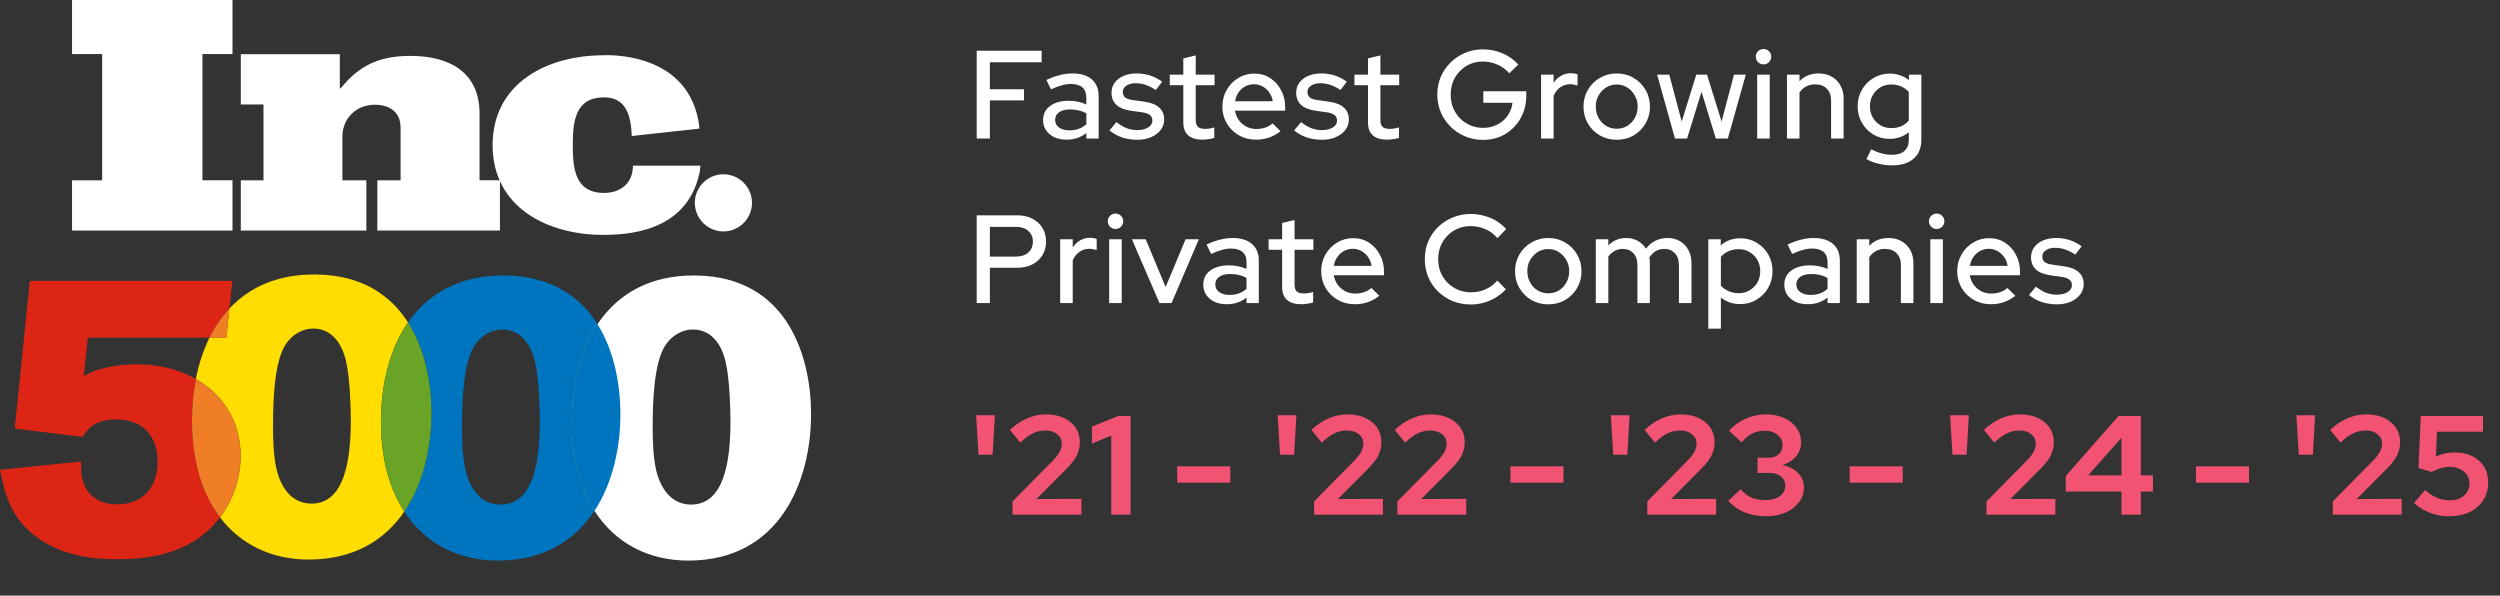 <svg width="319" height="76" viewBox="0 0 319 76" fill="none" xmlns="http://www.w3.org/2000/svg">
<rect x="0" y="0" width="319" height="76" fill="#333333" stroke="none"/>
<path d="M88.525 35.149C82.913 35.149 78.922 37.485 76.394 41.14C74.046 44.52 72.943 49.024 72.943 53.847C72.943 58.52 74.023 62.376 75.912 65.275C78.549 69.324 82.761 71.531 87.841 71.531C99.438 71.531 103.491 61.496 103.491 52.835C103.491 45.686 100.599 35.305 88.799 35.153C88.705 35.153 88.622 35.153 88.525 35.153M88.191 64.384C85.912 64.384 84.394 62.709 83.733 60.028C83.327 58.202 83.281 56.275 83.281 54.404C83.281 50.962 83.481 46.453 84.799 44.222C85.756 42.653 87.23 42.043 88.396 42.043C90.827 42.043 92.095 44.015 92.597 46.195C93.099 48.375 93.209 52.174 93.209 53.743C93.209 58.709 92.449 64.384 88.191 64.384Z" fill="white"/>
<path d="M52.062 41.142C49.856 37.686 46.201 35.1 40.356 35.024C35.498 34.956 31.842 36.623 29.27 39.372L28.879 43.082H26.731C25.919 44.757 25.335 46.532 24.994 48.361C28.487 50.365 30.704 53.838 30.704 58.174C30.691 61.002 29.77 63.75 28.077 66.015C30.727 69.512 34.696 71.398 39.394 71.398C45.208 71.398 49.123 68.881 51.584 65.282C49.69 62.376 48.611 58.526 48.611 53.845C48.611 49.02 49.719 44.52 52.058 41.144M39.749 64.262C37.469 64.262 35.948 62.586 35.291 59.904C34.885 58.08 34.839 56.158 34.839 54.282C34.839 50.837 35.037 46.331 36.353 44.1C37.318 42.527 38.786 41.921 39.952 41.921C42.383 41.921 43.648 43.897 44.153 46.075C44.659 48.254 44.763 52.052 44.763 53.621C44.763 58.591 44.007 64.262 39.749 64.262Z" fill="#FFDD00"/>
<path d="M64.067 42.046C62.901 42.046 61.436 42.656 60.471 44.225C59.152 46.453 58.952 50.96 58.952 54.408C58.952 56.283 59.005 58.205 59.408 60.03C60.067 62.718 61.586 64.387 63.869 64.387C68.122 64.387 68.883 58.716 68.883 53.746C68.883 52.177 68.779 48.378 68.274 46.2C67.768 44.021 66.507 42.046 64.067 42.046ZM63.51 71.531C58.436 71.531 54.222 69.331 51.59 65.283C54.039 61.697 55.047 57.032 55.047 52.711C55.047 49.101 54.316 44.67 52.063 41.145C54.6 37.491 58.585 35.152 64.2 35.152C64.29 35.152 64.376 35.152 64.473 35.152C70.373 35.226 74.044 37.859 76.242 41.364C74 44.721 72.943 49.127 72.943 53.841C72.943 58.468 74.003 62.29 75.855 65.179C73.401 68.905 69.443 71.531 63.51 71.531Z" fill="#0075BF"/>
<path d="M75.853 65.185C74 62.294 72.941 58.471 72.941 53.847C72.941 49.132 74.001 44.722 76.24 41.367C78.442 44.877 79.164 49.264 79.164 52.837C79.164 57.068 78.196 61.626 75.853 65.185Z" fill="#0075BF"/>
<path d="M52.063 41.142C49.722 44.52 48.619 49.02 48.619 53.847C48.619 58.524 49.697 62.375 51.587 65.28C54.04 61.693 55.048 57.029 55.048 52.706C55.048 49.099 54.312 44.667 52.063 41.142Z" fill="#6AA426"/>
<path d="M24.995 48.365C22.875 47.149 20.281 46.479 17.433 46.479C15.557 46.479 13.278 46.833 11.758 47.442C11.394 47.607 11.04 47.792 10.698 47.999L11.202 43.085H26.733C27.393 41.731 28.248 40.481 29.271 39.375L29.642 35.842H3.804L1.88 54.686L10.537 55.746C11.145 54.833 11.951 53.518 14.793 53.518C18.389 53.518 20.112 55.797 20.112 58.937C20.112 61.674 18.643 64.358 14.947 64.358C12.87 64.358 11.198 63.397 10.588 61.419C10.336 60.608 10.336 59.748 10.336 58.886L0 59.946C0.56 62.577 1.06 65.011 3.293 67.342C7.248 71.354 13.032 71.354 14.899 71.354C17.836 71.354 23.26 71.1 27.057 67.2C27.425 66.831 27.766 66.436 28.078 66.019C25.813 63.034 24.5 58.879 24.5 53.723C24.495 51.925 24.66 50.131 24.995 48.365Z" fill="#DD2515"/>
<path d="M28.883 43.085L29.271 39.375C28.248 40.48 27.393 41.73 26.734 43.085H28.883Z" fill="#F07E26"/>
<path d="M24.995 48.364C24.66 50.131 24.495 51.925 24.5 53.723C24.5 58.879 25.813 63.034 28.078 66.018C29.77 63.754 30.689 61.005 30.7 58.179C30.7 53.831 28.481 50.364 24.99 48.364" fill="#F07E26"/>
<path d="M9.193 29.419V23.009H13.034V6.899H9.193V0H29.667V6.899H25.828V23.004H29.667V29.419H9.193Z" fill="white"/>
<path d="M48.147 29.419V23.007H51.115V16.293C51.115 14.27 49.674 13.364 47.819 13.364C45.464 13.364 43.691 15.097 43.691 17.447V23.007H46.746V29.419H30.728V23.007H33.621V13.332H30.728V6.913H43.359V11.341C43.573 11.155 43.767 10.947 43.937 10.721C46.25 8.071 48.884 7.131 52.358 7.131C57.225 7.131 61.191 9.111 61.191 14.519V23H63.791V29.415L48.147 29.419Z" fill="white"/>
<path d="M89.257 16.407L80.616 17.357C80.508 14.958 80.017 12.423 77.091 12.423C73.38 12.423 73.089 15.518 73.089 18.491V18.552C73.089 21.523 73.377 24.619 77.091 24.619C79.043 24.619 80.762 23.502 80.762 21.136H81.045H89.37L89.299 21.878C87.877 28.877 81.563 29.972 77.01 29.972C69.872 29.983 62.856 26.477 62.856 18.509V18.527C62.856 10.562 69.875 7.053 77.013 7.053C77.013 7.053 88.207 6.327 89.26 16.403" fill="white"/>
<path d="M95.952 25.883C95.952 26.603 95.738 27.308 95.338 27.907C94.937 28.507 94.368 28.974 93.702 29.25C93.036 29.526 92.303 29.598 91.596 29.457C90.889 29.317 90.239 28.97 89.73 28.46C89.22 27.95 88.873 27.301 88.732 26.593C88.591 25.887 88.664 25.154 88.94 24.488C89.215 23.822 89.683 23.252 90.282 22.852C90.881 22.451 91.586 22.238 92.307 22.238C92.786 22.237 93.26 22.332 93.703 22.515C94.145 22.698 94.548 22.967 94.886 23.306C95.225 23.645 95.493 24.047 95.676 24.49C95.859 24.933 95.953 25.407 95.952 25.886" fill="white"/>
<path d="M124.628 17.675V6.475H132.916V7.947H126.308V11.387H130.66V12.811H126.308V17.675H124.628ZM136.09 17.819C135.504 17.819 134.986 17.718 134.538 17.515C134.09 17.302 133.738 17.008 133.482 16.635C133.226 16.262 133.098 15.829 133.098 15.339C133.098 14.571 133.392 13.968 133.978 13.531C134.565 13.083 135.37 12.859 136.394 12.859C137.194 12.859 137.936 13.014 138.618 13.323V12.459C138.618 11.872 138.448 11.435 138.106 11.147C137.776 10.859 137.285 10.715 136.634 10.715C136.261 10.715 135.872 10.774 135.466 10.891C135.061 10.998 134.608 11.168 134.106 11.403L133.514 10.203C134.133 9.915 134.709 9.707 135.242 9.579C135.776 9.44 136.314 9.371 136.858 9.371C137.914 9.371 138.73 9.621 139.306 10.123C139.893 10.624 140.186 11.339 140.186 12.267V17.675H138.618V16.971C138.256 17.259 137.866 17.472 137.45 17.611C137.034 17.75 136.581 17.819 136.09 17.819ZM134.634 15.307C134.634 15.701 134.8 16.021 135.13 16.267C135.472 16.512 135.914 16.635 136.458 16.635C136.885 16.635 137.274 16.571 137.626 16.443C137.989 16.315 138.32 16.117 138.618 15.851V14.475C138.309 14.293 137.984 14.165 137.642 14.091C137.312 14.005 136.938 13.963 136.522 13.963C135.936 13.963 135.472 14.085 135.13 14.331C134.8 14.566 134.634 14.891 134.634 15.307ZM145.142 17.835C144.438 17.835 143.777 17.733 143.158 17.531C142.55 17.317 142.022 17.019 141.574 16.635L142.454 15.579C142.87 15.909 143.297 16.166 143.734 16.347C144.182 16.517 144.636 16.603 145.094 16.603C145.67 16.603 146.14 16.491 146.502 16.267C146.865 16.043 147.046 15.749 147.046 15.387C147.046 15.088 146.94 14.854 146.726 14.683C146.513 14.512 146.182 14.395 145.734 14.331L144.262 14.123C143.452 14.005 142.844 13.755 142.438 13.371C142.033 12.987 141.83 12.475 141.83 11.835C141.83 11.344 141.964 10.918 142.23 10.555C142.497 10.181 142.87 9.893 143.35 9.691C143.83 9.477 144.39 9.371 145.03 9.371C145.617 9.371 146.182 9.456 146.726 9.627C147.27 9.797 147.793 10.064 148.294 10.427L147.478 11.483C147.03 11.184 146.593 10.966 146.166 10.827C145.75 10.688 145.329 10.619 144.902 10.619C144.412 10.619 144.017 10.726 143.718 10.939C143.42 11.142 143.27 11.408 143.27 11.739C143.27 12.037 143.372 12.272 143.574 12.443C143.788 12.603 144.134 12.715 144.614 12.779L146.086 12.987C146.897 13.104 147.51 13.355 147.926 13.739C148.342 14.112 148.55 14.619 148.55 15.259C148.55 15.749 148.401 16.192 148.102 16.587C147.804 16.971 147.398 17.275 146.886 17.499C146.374 17.723 145.793 17.835 145.142 17.835ZM153.424 17.819C152.635 17.819 152.032 17.637 151.616 17.275C151.2 16.901 150.992 16.363 150.992 15.659V10.875H149.264V9.531H150.992V7.451L152.576 7.067V9.531H154.976V10.875H152.576V15.291C152.576 15.707 152.667 16.006 152.848 16.187C153.04 16.358 153.35 16.443 153.776 16.443C154 16.443 154.198 16.427 154.368 16.395C154.55 16.363 154.742 16.315 154.944 16.251V17.595C154.731 17.669 154.48 17.723 154.192 17.755C153.915 17.797 153.659 17.819 153.424 17.819ZM160.246 17.819C159.446 17.819 158.721 17.632 158.07 17.259C157.43 16.886 156.918 16.379 156.534 15.739C156.161 15.099 155.974 14.384 155.974 13.595C155.974 12.816 156.156 12.112 156.518 11.483C156.881 10.843 157.372 10.336 157.99 9.963C158.609 9.579 159.297 9.387 160.054 9.387C160.812 9.387 161.484 9.579 162.07 9.963C162.657 10.336 163.121 10.848 163.462 11.499C163.814 12.139 163.99 12.864 163.99 13.675V14.123H157.574C157.66 14.571 157.825 14.971 158.07 15.323C158.326 15.675 158.646 15.952 159.03 16.155C159.425 16.358 159.852 16.459 160.31 16.459C160.705 16.459 161.084 16.4 161.446 16.283C161.82 16.155 162.129 15.973 162.374 15.739L163.398 16.747C162.918 17.11 162.422 17.381 161.91 17.563C161.409 17.733 160.854 17.819 160.246 17.819ZM157.59 12.923H162.406C162.342 12.496 162.193 12.123 161.958 11.803C161.734 11.472 161.452 11.216 161.11 11.035C160.78 10.843 160.417 10.747 160.022 10.747C159.617 10.747 159.244 10.838 158.902 11.019C158.561 11.2 158.273 11.456 158.038 11.787C157.814 12.107 157.665 12.486 157.59 12.923ZM168.705 17.835C168.001 17.835 167.34 17.733 166.721 17.531C166.113 17.317 165.585 17.019 165.137 16.635L166.017 15.579C166.433 15.909 166.86 16.166 167.297 16.347C167.745 16.517 168.198 16.603 168.657 16.603C169.233 16.603 169.702 16.491 170.065 16.267C170.428 16.043 170.609 15.749 170.609 15.387C170.609 15.088 170.502 14.854 170.289 14.683C170.076 14.512 169.745 14.395 169.297 14.331L167.825 14.123C167.014 14.005 166.406 13.755 166.001 13.371C165.596 12.987 165.393 12.475 165.393 11.835C165.393 11.344 165.526 10.918 165.793 10.555C166.06 10.181 166.433 9.893 166.913 9.691C167.393 9.477 167.953 9.371 168.593 9.371C169.18 9.371 169.745 9.456 170.289 9.627C170.833 9.797 171.356 10.064 171.857 10.427L171.041 11.483C170.593 11.184 170.156 10.966 169.729 10.827C169.313 10.688 168.892 10.619 168.465 10.619C167.974 10.619 167.58 10.726 167.281 10.939C166.982 11.142 166.833 11.408 166.833 11.739C166.833 12.037 166.934 12.272 167.137 12.443C167.35 12.603 167.697 12.715 168.177 12.779L169.649 12.987C170.46 13.104 171.073 13.355 171.489 13.739C171.905 14.112 172.113 14.619 172.113 15.259C172.113 15.749 171.964 16.192 171.665 16.587C171.366 16.971 170.961 17.275 170.449 17.499C169.937 17.723 169.356 17.835 168.705 17.835ZM176.987 17.819C176.197 17.819 175.595 17.637 175.179 17.275C174.763 16.901 174.555 16.363 174.555 15.659V10.875H172.827V9.531H174.555V7.451L176.139 7.067V9.531H178.539V10.875H176.139V15.291C176.139 15.707 176.229 16.006 176.411 16.187C176.603 16.358 176.912 16.443 177.339 16.443C177.563 16.443 177.76 16.427 177.931 16.395C178.112 16.363 178.304 16.315 178.507 16.251V17.595C178.293 17.669 178.043 17.723 177.755 17.755C177.477 17.797 177.221 17.819 176.987 17.819ZM189.254 17.851C188.433 17.851 187.665 17.701 186.95 17.403C186.246 17.104 185.628 16.694 185.094 16.171C184.561 15.637 184.145 15.024 183.846 14.331C183.548 13.627 183.398 12.875 183.398 12.075C183.398 11.275 183.542 10.528 183.83 9.835C184.129 9.131 184.545 8.517 185.078 7.995C185.612 7.461 186.23 7.045 186.934 6.747C187.638 6.448 188.401 6.299 189.222 6.299C190.108 6.299 190.945 6.469 191.734 6.811C192.524 7.152 193.19 7.627 193.734 8.235L192.582 9.355C192.177 8.875 191.676 8.507 191.078 8.251C190.492 7.984 189.873 7.851 189.222 7.851C188.636 7.851 188.092 7.957 187.59 8.171C187.1 8.384 186.668 8.683 186.294 9.067C185.921 9.44 185.628 9.883 185.414 10.395C185.212 10.907 185.11 11.467 185.11 12.075C185.11 12.672 185.212 13.232 185.414 13.755C185.628 14.267 185.921 14.715 186.294 15.099C186.678 15.483 187.121 15.781 187.622 15.995C188.124 16.208 188.668 16.315 189.254 16.315C189.916 16.315 190.513 16.176 191.046 15.899C191.59 15.621 192.033 15.243 192.374 14.763C192.716 14.272 192.924 13.723 192.998 13.115H189.27V11.643H194.758V12.219C194.758 13.019 194.62 13.76 194.342 14.443C194.065 15.126 193.676 15.723 193.174 16.235C192.684 16.747 192.102 17.147 191.43 17.435C190.758 17.712 190.033 17.851 189.254 17.851ZM196.639 17.675V9.531H198.239V10.571C198.495 10.187 198.81 9.888 199.183 9.675C199.567 9.451 199.999 9.339 200.479 9.339C200.81 9.349 201.082 9.397 201.295 9.483V10.923C201.146 10.859 200.991 10.816 200.831 10.795C200.671 10.763 200.511 10.747 200.351 10.747C199.882 10.747 199.466 10.875 199.103 11.131C198.741 11.376 198.453 11.739 198.239 12.219V17.675H196.639ZM206.293 17.835C205.503 17.835 204.783 17.648 204.133 17.275C203.493 16.901 202.986 16.395 202.613 15.755C202.239 15.115 202.053 14.4 202.053 13.611C202.053 12.822 202.239 12.107 202.613 11.467C202.986 10.827 203.493 10.32 204.133 9.947C204.783 9.563 205.503 9.371 206.293 9.371C207.093 9.371 207.813 9.563 208.453 9.947C209.093 10.32 209.599 10.827 209.973 11.467C210.346 12.107 210.533 12.822 210.533 13.611C210.533 14.4 210.346 15.115 209.973 15.755C209.599 16.395 209.093 16.901 208.453 17.275C207.813 17.648 207.093 17.835 206.293 17.835ZM206.293 16.427C206.794 16.427 207.247 16.304 207.653 16.059C208.058 15.803 208.378 15.461 208.613 15.035C208.847 14.608 208.965 14.128 208.965 13.595C208.965 13.072 208.842 12.603 208.597 12.187C208.362 11.76 208.042 11.419 207.637 11.163C207.242 10.907 206.794 10.779 206.293 10.779C205.791 10.779 205.338 10.907 204.933 11.163C204.538 11.419 204.218 11.76 203.973 12.187C203.738 12.603 203.621 13.072 203.621 13.595C203.621 14.128 203.738 14.608 203.973 15.035C204.207 15.461 204.527 15.803 204.933 16.059C205.338 16.304 205.791 16.427 206.293 16.427ZM213.722 17.675L211.45 9.531H213.002L214.586 15.515L216.442 9.531H217.818L219.674 15.515L221.258 9.531H222.762L220.474 17.675H218.938L217.114 11.707L215.274 17.675H213.722ZM224.217 17.675V9.531H225.817V17.675H224.217ZM225.017 8.219C224.751 8.219 224.521 8.123 224.329 7.931C224.137 7.728 224.041 7.493 224.041 7.227C224.041 6.949 224.137 6.72 224.329 6.539C224.521 6.347 224.751 6.251 225.017 6.251C225.295 6.251 225.529 6.347 225.721 6.539C225.913 6.72 226.009 6.949 226.009 7.227C226.009 7.493 225.913 7.728 225.721 7.931C225.529 8.123 225.295 8.219 225.017 8.219ZM228.014 17.675V9.531H229.614V10.363C230.244 9.701 231.06 9.371 232.062 9.371C232.692 9.371 233.241 9.504 233.71 9.771C234.19 10.037 234.564 10.411 234.83 10.891C235.108 11.371 235.246 11.925 235.246 12.555V17.675H233.646V12.827C233.646 12.187 233.465 11.685 233.102 11.323C232.75 10.95 232.254 10.763 231.614 10.763C231.188 10.763 230.804 10.854 230.462 11.035C230.121 11.216 229.838 11.477 229.614 11.819V17.675H228.014ZM241.437 21.099C240.84 21.099 240.258 21.029 239.693 20.891C239.128 20.752 238.616 20.555 238.157 20.299L238.765 19.051C239.245 19.296 239.693 19.472 240.109 19.579C240.536 19.696 240.962 19.755 241.389 19.755C242.104 19.755 242.642 19.59 243.005 19.259C243.378 18.928 243.565 18.443 243.565 17.803V16.875C242.85 17.44 242.034 17.723 241.117 17.723C240.37 17.723 239.682 17.541 239.053 17.179C238.434 16.805 237.944 16.304 237.581 15.675C237.218 15.035 237.037 14.331 237.037 13.563C237.037 12.784 237.218 12.08 237.581 11.451C237.954 10.811 238.45 10.309 239.069 9.947C239.698 9.573 240.402 9.387 241.181 9.387C241.618 9.387 242.04 9.461 242.445 9.611C242.861 9.749 243.24 9.952 243.581 10.219V9.531H245.165V17.803C245.165 18.859 244.84 19.669 244.189 20.235C243.549 20.811 242.632 21.099 241.437 21.099ZM241.325 16.347C241.794 16.347 242.221 16.267 242.605 16.107C242.989 15.936 243.309 15.696 243.565 15.387V11.739C243.309 11.44 242.984 11.206 242.589 11.035C242.205 10.864 241.784 10.779 241.325 10.779C240.813 10.779 240.349 10.902 239.933 11.147C239.528 11.392 239.202 11.728 238.957 12.155C238.722 12.571 238.605 13.04 238.605 13.563C238.605 14.085 238.722 14.56 238.957 14.987C239.202 15.403 239.528 15.733 239.933 15.979C240.349 16.224 240.813 16.347 241.325 16.347ZM124.628 38.675V27.475H129.812C130.548 27.475 131.188 27.619 131.732 27.907C132.276 28.184 132.703 28.573 133.012 29.075C133.322 29.576 133.476 30.157 133.476 30.819C133.476 31.48 133.322 32.062 133.012 32.563C132.703 33.064 132.271 33.459 131.716 33.747C131.172 34.024 130.538 34.163 129.812 34.163H126.308V38.675H124.628ZM126.308 32.739H129.636C130.298 32.739 130.82 32.568 131.204 32.227C131.599 31.875 131.796 31.411 131.796 30.835C131.796 30.259 131.599 29.8 131.204 29.459C130.82 29.117 130.298 28.947 129.636 28.947H126.308V32.739ZM135.28 38.675V30.531H136.88V31.571C137.136 31.187 137.451 30.888 137.824 30.675C138.208 30.451 138.64 30.339 139.12 30.339C139.451 30.349 139.723 30.398 139.936 30.483V31.923C139.787 31.859 139.632 31.816 139.472 31.795C139.312 31.763 139.152 31.747 138.992 31.747C138.523 31.747 138.107 31.875 137.744 32.131C137.381 32.376 137.093 32.739 136.88 33.219V38.675H135.28ZM141.53 38.675V30.531H143.13V38.675H141.53ZM142.33 29.219C142.063 29.219 141.834 29.123 141.642 28.931C141.45 28.728 141.354 28.494 141.354 28.227C141.354 27.95 141.45 27.72 141.642 27.539C141.834 27.347 142.063 27.251 142.33 27.251C142.607 27.251 142.842 27.347 143.034 27.539C143.226 27.72 143.322 27.95 143.322 28.227C143.322 28.494 143.226 28.728 143.034 28.931C142.842 29.123 142.607 29.219 142.33 29.219ZM147.951 38.675L144.431 30.531H146.191L148.735 36.627L151.279 30.531H152.975L149.487 38.675H147.951ZM156.528 38.819C155.941 38.819 155.424 38.718 154.976 38.515C154.528 38.301 154.176 38.008 153.92 37.635C153.664 37.261 153.536 36.83 153.536 36.339C153.536 35.571 153.829 34.968 154.416 34.531C155.002 34.083 155.808 33.859 156.832 33.859C157.632 33.859 158.373 34.014 159.056 34.323V33.459C159.056 32.872 158.885 32.435 158.544 32.147C158.213 31.859 157.722 31.715 157.072 31.715C156.698 31.715 156.309 31.773 155.904 31.891C155.498 31.997 155.045 32.168 154.544 32.403L153.952 31.203C154.57 30.915 155.146 30.707 155.68 30.579C156.213 30.44 156.752 30.371 157.296 30.371C158.352 30.371 159.168 30.622 159.744 31.123C160.33 31.624 160.624 32.339 160.624 33.267V38.675H159.056V37.971C158.693 38.259 158.304 38.472 157.888 38.611C157.472 38.749 157.018 38.819 156.528 38.819ZM155.072 36.307C155.072 36.702 155.237 37.022 155.568 37.267C155.909 37.512 156.352 37.635 156.896 37.635C157.322 37.635 157.712 37.571 158.064 37.443C158.426 37.315 158.757 37.117 159.056 36.851V35.475C158.746 35.294 158.421 35.166 158.08 35.091C157.749 35.005 157.376 34.963 156.96 34.963C156.373 34.963 155.909 35.086 155.568 35.331C155.237 35.566 155.072 35.891 155.072 36.307ZM166.034 38.819C165.244 38.819 164.642 38.638 164.226 38.275C163.81 37.901 163.602 37.363 163.602 36.659V31.875H161.874V30.531H163.602V28.451L165.186 28.067V30.531H167.586V31.875H165.186V36.291C165.186 36.707 165.276 37.005 165.458 37.187C165.65 37.358 165.959 37.443 166.386 37.443C166.61 37.443 166.807 37.427 166.978 37.395C167.159 37.363 167.351 37.315 167.554 37.251V38.595C167.34 38.669 167.09 38.723 166.802 38.755C166.524 38.797 166.268 38.819 166.034 38.819ZM172.856 38.819C172.056 38.819 171.33 38.632 170.68 38.259C170.04 37.886 169.528 37.379 169.144 36.739C168.77 36.099 168.584 35.384 168.584 34.595C168.584 33.816 168.765 33.112 169.128 32.483C169.49 31.843 169.981 31.336 170.6 30.963C171.218 30.579 171.906 30.387 172.664 30.387C173.421 30.387 174.093 30.579 174.68 30.963C175.266 31.336 175.73 31.848 176.072 32.499C176.424 33.139 176.6 33.864 176.6 34.675V35.123H170.184C170.269 35.571 170.434 35.971 170.68 36.323C170.936 36.675 171.256 36.952 171.64 37.155C172.034 37.358 172.461 37.459 172.92 37.459C173.314 37.459 173.693 37.4 174.056 37.283C174.429 37.155 174.738 36.974 174.984 36.739L176.008 37.747C175.528 38.109 175.032 38.382 174.52 38.563C174.018 38.733 173.464 38.819 172.856 38.819ZM170.2 33.923H175.016C174.952 33.496 174.802 33.123 174.568 32.803C174.344 32.472 174.061 32.216 173.72 32.035C173.389 31.843 173.026 31.747 172.632 31.747C172.226 31.747 171.853 31.837 171.512 32.019C171.17 32.2 170.882 32.456 170.648 32.787C170.424 33.107 170.274 33.486 170.2 33.923ZM187.676 38.851C186.844 38.851 186.071 38.707 185.356 38.419C184.652 38.12 184.028 37.709 183.484 37.187C182.951 36.654 182.535 36.04 182.236 35.347C181.948 34.643 181.804 33.886 181.804 33.075C181.804 32.264 181.948 31.512 182.236 30.819C182.535 30.115 182.951 29.502 183.484 28.979C184.028 28.445 184.658 28.035 185.372 27.747C186.087 27.448 186.855 27.299 187.676 27.299C188.263 27.299 188.834 27.379 189.388 27.539C189.954 27.688 190.471 27.907 190.94 28.195C191.42 28.483 191.836 28.829 192.188 29.235L191.068 30.387C190.652 29.886 190.146 29.507 189.548 29.251C188.951 28.984 188.327 28.851 187.676 28.851C187.079 28.851 186.524 28.957 186.012 29.171C185.511 29.384 185.074 29.683 184.7 30.067C184.327 30.44 184.034 30.883 183.82 31.395C183.618 31.907 183.516 32.467 183.516 33.075C183.516 33.672 183.618 34.227 183.82 34.739C184.034 35.251 184.332 35.699 184.716 36.083C185.1 36.467 185.548 36.766 186.06 36.979C186.572 37.192 187.127 37.299 187.724 37.299C188.375 37.299 188.988 37.171 189.564 36.915C190.151 36.648 190.647 36.275 191.052 35.795L192.156 36.915C191.783 37.309 191.356 37.656 190.876 37.955C190.407 38.243 189.895 38.467 189.34 38.627C188.796 38.776 188.242 38.851 187.676 38.851ZM197.558 38.835C196.769 38.835 196.049 38.648 195.398 38.275C194.758 37.901 194.252 37.395 193.878 36.755C193.505 36.115 193.318 35.4 193.318 34.611C193.318 33.822 193.505 33.107 193.878 32.467C194.252 31.827 194.758 31.32 195.398 30.947C196.049 30.563 196.769 30.371 197.558 30.371C198.358 30.371 199.078 30.563 199.718 30.947C200.358 31.32 200.865 31.827 201.238 32.467C201.612 33.107 201.798 33.822 201.798 34.611C201.798 35.4 201.612 36.115 201.238 36.755C200.865 37.395 200.358 37.901 199.718 38.275C199.078 38.648 198.358 38.835 197.558 38.835ZM197.558 37.427C198.06 37.427 198.513 37.304 198.918 37.059C199.324 36.803 199.644 36.462 199.878 36.035C200.113 35.608 200.23 35.128 200.23 34.595C200.23 34.072 200.108 33.603 199.862 33.187C199.628 32.76 199.308 32.419 198.902 32.163C198.508 31.907 198.06 31.779 197.558 31.779C197.057 31.779 196.604 31.907 196.198 32.163C195.804 32.419 195.484 32.76 195.238 33.187C195.004 33.603 194.886 34.072 194.886 34.595C194.886 35.128 195.004 35.608 195.238 36.035C195.473 36.462 195.793 36.803 196.198 37.059C196.604 37.304 197.057 37.427 197.558 37.427ZM203.624 38.675V30.531H205.224V31.315C205.832 30.686 206.594 30.371 207.512 30.371C208.066 30.371 208.557 30.494 208.984 30.739C209.421 30.984 209.768 31.315 210.024 31.731C210.365 31.283 210.765 30.947 211.224 30.723C211.682 30.488 212.2 30.371 212.776 30.371C213.384 30.371 213.912 30.504 214.36 30.771C214.818 31.038 215.176 31.411 215.432 31.891C215.698 32.371 215.832 32.925 215.832 33.555V38.675H214.232V33.827C214.232 33.187 214.061 32.685 213.72 32.323C213.389 31.95 212.936 31.763 212.36 31.763C211.965 31.763 211.608 31.854 211.288 32.035C210.968 32.216 210.69 32.493 210.456 32.867C210.477 32.974 210.493 33.086 210.504 33.203C210.514 33.32 210.52 33.438 210.52 33.555V38.675H208.936V33.827C208.936 33.187 208.765 32.685 208.424 32.323C208.093 31.95 207.64 31.763 207.064 31.763C206.68 31.763 206.333 31.848 206.024 32.019C205.714 32.179 205.448 32.424 205.224 32.755V38.675H203.624ZM217.983 41.939V30.531H219.567V31.315C220.25 30.707 221.082 30.403 222.063 30.403C222.831 30.403 223.524 30.59 224.143 30.963C224.772 31.336 225.268 31.837 225.631 32.467C225.994 33.096 226.175 33.806 226.175 34.595C226.175 35.384 225.988 36.099 225.615 36.739C225.252 37.368 224.756 37.87 224.127 38.243C223.508 38.616 222.81 38.803 222.031 38.803C221.583 38.803 221.151 38.733 220.735 38.595C220.319 38.446 219.935 38.237 219.583 37.971V41.939H217.983ZM221.855 37.411C222.378 37.411 222.842 37.288 223.247 37.043C223.663 36.797 223.994 36.467 224.239 36.051C224.484 35.624 224.607 35.144 224.607 34.611C224.607 34.078 224.484 33.597 224.239 33.171C223.994 32.744 223.663 32.408 223.247 32.163C222.842 31.918 222.378 31.795 221.855 31.795C221.396 31.795 220.97 31.88 220.575 32.051C220.18 32.221 219.85 32.462 219.583 32.771V36.451C219.85 36.749 220.18 36.984 220.575 37.155C220.98 37.325 221.407 37.411 221.855 37.411ZM230.668 38.819C230.082 38.819 229.564 38.718 229.116 38.515C228.668 38.301 228.316 38.008 228.06 37.635C227.804 37.261 227.676 36.83 227.676 36.339C227.676 35.571 227.97 34.968 228.556 34.531C229.143 34.083 229.948 33.859 230.972 33.859C231.772 33.859 232.514 34.014 233.196 34.323V33.459C233.196 32.872 233.026 32.435 232.684 32.147C232.354 31.859 231.863 31.715 231.212 31.715C230.839 31.715 230.45 31.773 230.044 31.891C229.639 31.997 229.186 32.168 228.684 32.403L228.092 31.203C228.711 30.915 229.287 30.707 229.82 30.579C230.354 30.44 230.892 30.371 231.436 30.371C232.492 30.371 233.308 30.622 233.884 31.123C234.471 31.624 234.764 32.339 234.764 33.267V38.675H233.196V37.971C232.834 38.259 232.444 38.472 232.028 38.611C231.612 38.749 231.159 38.819 230.668 38.819ZM229.212 36.307C229.212 36.702 229.378 37.022 229.708 37.267C230.05 37.512 230.492 37.635 231.036 37.635C231.463 37.635 231.852 37.571 232.204 37.443C232.567 37.315 232.898 37.117 233.196 36.851V35.475C232.887 35.294 232.562 35.166 232.22 35.091C231.89 35.005 231.516 34.963 231.1 34.963C230.514 34.963 230.05 35.086 229.708 35.331C229.378 35.566 229.212 35.891 229.212 36.307ZM236.921 38.675V30.531H238.521V31.363C239.15 30.701 239.966 30.371 240.969 30.371C241.598 30.371 242.147 30.504 242.617 30.771C243.097 31.038 243.47 31.411 243.737 31.891C244.014 32.371 244.153 32.925 244.153 33.555V38.675H242.553V33.827C242.553 33.187 242.371 32.685 242.009 32.323C241.657 31.95 241.161 31.763 240.521 31.763C240.094 31.763 239.71 31.854 239.369 32.035C239.027 32.216 238.745 32.477 238.521 32.819V38.675H236.921ZM246.311 38.675V30.531H247.911V38.675H246.311ZM247.111 29.219C246.845 29.219 246.615 29.123 246.423 28.931C246.231 28.728 246.135 28.494 246.135 28.227C246.135 27.95 246.231 27.72 246.423 27.539C246.615 27.347 246.845 27.251 247.111 27.251C247.389 27.251 247.623 27.347 247.815 27.539C248.007 27.72 248.103 27.95 248.103 28.227C248.103 28.494 248.007 28.728 247.815 28.931C247.623 29.123 247.389 29.219 247.111 29.219ZM254.012 38.819C253.212 38.819 252.487 38.632 251.836 38.259C251.196 37.886 250.684 37.379 250.3 36.739C249.927 36.099 249.74 35.384 249.74 34.595C249.74 33.816 249.921 33.112 250.284 32.483C250.647 31.843 251.137 31.336 251.756 30.963C252.375 30.579 253.063 30.387 253.82 30.387C254.577 30.387 255.249 30.579 255.836 30.963C256.423 31.336 256.887 31.848 257.228 32.499C257.58 33.139 257.756 33.864 257.756 34.675V35.123H251.34C251.425 35.571 251.591 35.971 251.836 36.323C252.092 36.675 252.412 36.952 252.796 37.155C253.191 37.358 253.617 37.459 254.076 37.459C254.471 37.459 254.849 37.4 255.212 37.283C255.585 37.155 255.895 36.974 256.14 36.739L257.164 37.747C256.684 38.109 256.188 38.382 255.676 38.563C255.175 38.733 254.62 38.819 254.012 38.819ZM251.356 33.923H256.172C256.108 33.496 255.959 33.123 255.724 32.803C255.5 32.472 255.217 32.216 254.876 32.035C254.545 31.843 254.183 31.747 253.788 31.747C253.383 31.747 253.009 31.837 252.668 32.019C252.327 32.2 252.039 32.456 251.804 32.787C251.58 33.107 251.431 33.486 251.356 33.923ZM262.471 38.835C261.767 38.835 261.105 38.733 260.487 38.531C259.879 38.318 259.351 38.019 258.903 37.635L259.783 36.579C260.199 36.91 260.625 37.166 261.063 37.347C261.511 37.517 261.964 37.603 262.423 37.603C262.999 37.603 263.468 37.491 263.831 37.267C264.193 37.043 264.375 36.749 264.375 36.387C264.375 36.088 264.268 35.853 264.055 35.683C263.841 35.512 263.511 35.395 263.063 35.331L261.591 35.123C260.78 35.005 260.172 34.755 259.767 34.371C259.361 33.987 259.159 33.475 259.159 32.835C259.159 32.344 259.292 31.918 259.559 31.555C259.825 31.181 260.199 30.893 260.679 30.691C261.159 30.477 261.719 30.371 262.359 30.371C262.945 30.371 263.511 30.456 264.055 30.627C264.599 30.797 265.121 31.064 265.623 31.427L264.807 32.483C264.359 32.184 263.921 31.965 263.495 31.827C263.079 31.688 262.657 31.619 262.231 31.619C261.74 31.619 261.345 31.726 261.047 31.939C260.748 32.142 260.599 32.408 260.599 32.739C260.599 33.038 260.7 33.272 260.903 33.443C261.116 33.603 261.463 33.715 261.943 33.779L263.415 33.987C264.225 34.104 264.839 34.355 265.255 34.739C265.671 35.112 265.879 35.619 265.879 36.259C265.879 36.749 265.729 37.192 265.431 37.587C265.132 37.971 264.727 38.275 264.215 38.499C263.703 38.723 263.121 38.835 262.471 38.835Z" fill="white"/>
<path d="M124.86 58.025L124.554 52.985H126.948L126.66 58.025H124.86ZM129.204 65.675V63.983L134.46 58.655C134.712 58.391 134.91 58.145 135.054 57.917C135.21 57.689 135.318 57.467 135.378 57.251C135.45 57.023 135.486 56.795 135.486 56.567C135.486 56.099 135.288 55.709 134.892 55.397C134.508 55.085 134.016 54.929 133.416 54.929C132.84 54.929 132.306 55.049 131.814 55.289C131.322 55.517 130.782 55.913 130.194 56.477L128.862 54.857C129.57 54.197 130.308 53.705 131.076 53.381C131.844 53.045 132.648 52.877 133.488 52.877C134.34 52.877 135.09 53.027 135.738 53.327C136.386 53.627 136.89 54.041 137.25 54.569C137.61 55.097 137.79 55.715 137.79 56.423C137.79 56.831 137.73 57.215 137.61 57.575C137.502 57.935 137.322 58.301 137.07 58.673C136.818 59.033 136.482 59.423 136.062 59.843L132.246 63.677L137.988 63.659V65.675H129.204ZM141.797 65.675V55.577L139.331 56.603V54.443L142.697 53.075H144.263V65.675H141.797ZM150.213 61.589V59.501H156.981V61.589H150.213ZM163.333 58.025L163.027 52.985H165.421L165.133 58.025H163.333ZM167.677 65.675V63.983L172.933 58.655C173.185 58.391 173.383 58.145 173.527 57.917C173.683 57.689 173.791 57.467 173.851 57.251C173.923 57.023 173.959 56.795 173.959 56.567C173.959 56.099 173.761 55.709 173.365 55.397C172.981 55.085 172.489 54.929 171.889 54.929C171.313 54.929 170.779 55.049 170.287 55.289C169.795 55.517 169.255 55.913 168.667 56.477L167.335 54.857C168.043 54.197 168.781 53.705 169.549 53.381C170.317 53.045 171.121 52.877 171.961 52.877C172.813 52.877 173.563 53.027 174.211 53.327C174.859 53.627 175.363 54.041 175.723 54.569C176.083 55.097 176.263 55.715 176.263 56.423C176.263 56.831 176.203 57.215 176.083 57.575C175.975 57.935 175.795 58.301 175.543 58.673C175.291 59.033 174.955 59.423 174.535 59.843L170.719 63.677L176.461 63.659V65.675H167.677ZM178.308 65.675V63.983L183.564 58.655C183.816 58.391 184.014 58.145 184.158 57.917C184.314 57.689 184.422 57.467 184.482 57.251C184.554 57.023 184.59 56.795 184.59 56.567C184.59 56.099 184.392 55.709 183.996 55.397C183.612 55.085 183.12 54.929 182.52 54.929C181.944 54.929 181.41 55.049 180.918 55.289C180.426 55.517 179.886 55.913 179.298 56.477L177.966 54.857C178.674 54.197 179.412 53.705 180.18 53.381C180.948 53.045 181.752 52.877 182.592 52.877C183.444 52.877 184.194 53.027 184.842 53.327C185.49 53.627 185.994 54.041 186.354 54.569C186.714 55.097 186.894 55.715 186.894 56.423C186.894 56.831 186.834 57.215 186.714 57.575C186.606 57.935 186.426 58.301 186.174 58.673C185.922 59.033 185.586 59.423 185.166 59.843L181.35 63.677L187.092 63.659V65.675H178.308ZM192.728 61.589V59.501H199.496V61.589H192.728ZM205.848 58.025L205.542 52.985H207.936L207.648 58.025H205.848ZM210.193 65.675V63.983L215.449 58.655C215.701 58.391 215.899 58.145 216.043 57.917C216.199 57.689 216.307 57.467 216.367 57.251C216.439 57.023 216.475 56.795 216.475 56.567C216.475 56.099 216.277 55.709 215.881 55.397C215.497 55.085 215.005 54.929 214.405 54.929C213.829 54.929 213.295 55.049 212.803 55.289C212.311 55.517 211.771 55.913 211.183 56.477L209.851 54.857C210.559 54.197 211.297 53.705 212.065 53.381C212.833 53.045 213.637 52.877 214.477 52.877C215.329 52.877 216.079 53.027 216.727 53.327C217.375 53.627 217.879 54.041 218.239 54.569C218.599 55.097 218.779 55.715 218.779 56.423C218.779 56.831 218.719 57.215 218.599 57.575C218.491 57.935 218.311 58.301 218.059 58.673C217.807 59.033 217.471 59.423 217.051 59.843L213.235 63.677L218.977 63.659V65.675H210.193ZM225.323 65.873C224.351 65.873 223.445 65.705 222.605 65.369C221.777 65.021 221.081 64.535 220.517 63.911L222.101 62.435C222.581 62.951 223.055 63.311 223.523 63.515C224.003 63.707 224.591 63.803 225.287 63.803C225.791 63.803 226.229 63.731 226.601 63.587C226.985 63.431 227.279 63.215 227.483 62.939C227.699 62.663 227.807 62.345 227.807 61.985C227.807 61.649 227.723 61.361 227.555 61.121C227.387 60.881 227.159 60.695 226.871 60.563C226.583 60.419 226.241 60.347 225.845 60.347H224.261V58.403H225.629C226.193 58.403 226.637 58.259 226.961 57.971C227.285 57.671 227.447 57.263 227.447 56.747C227.447 56.411 227.351 56.111 227.159 55.847C226.967 55.571 226.703 55.355 226.367 55.199C226.043 55.043 225.671 54.965 225.251 54.965C224.627 54.965 224.087 55.073 223.631 55.289C223.187 55.505 222.719 55.889 222.227 56.441L220.625 54.965C221.213 54.305 221.915 53.795 222.731 53.435C223.559 53.063 224.429 52.877 225.341 52.877C226.217 52.877 226.991 53.033 227.663 53.345C228.335 53.645 228.863 54.065 229.247 54.605C229.631 55.145 229.823 55.763 229.823 56.459C229.823 57.131 229.601 57.731 229.157 58.259C228.713 58.775 228.137 59.135 227.429 59.339C228.269 59.507 228.935 59.843 229.427 60.347C229.931 60.851 230.183 61.457 230.183 62.165C230.183 62.873 229.973 63.509 229.553 64.073C229.133 64.637 228.557 65.081 227.825 65.405C227.105 65.717 226.271 65.873 225.323 65.873ZM236.017 61.589V59.501H242.785V61.589H236.017ZM249.138 58.025L248.832 52.985H251.226L250.938 58.025H249.138ZM253.482 65.675V63.983L258.738 58.655C258.99 58.391 259.188 58.145 259.332 57.917C259.488 57.689 259.596 57.467 259.656 57.251C259.728 57.023 259.764 56.795 259.764 56.567C259.764 56.099 259.566 55.709 259.17 55.397C258.786 55.085 258.294 54.929 257.694 54.929C257.118 54.929 256.584 55.049 256.092 55.289C255.6 55.517 255.06 55.913 254.472 56.477L253.14 54.857C253.848 54.197 254.586 53.705 255.354 53.381C256.122 53.045 256.926 52.877 257.766 52.877C258.618 52.877 259.368 53.027 260.016 53.327C260.664 53.627 261.168 54.041 261.528 54.569C261.888 55.097 262.068 55.715 262.068 56.423C262.068 56.831 262.008 57.215 261.888 57.575C261.78 57.935 261.6 58.301 261.348 58.673C261.096 59.033 260.76 59.423 260.34 59.843L256.524 63.677L262.266 63.659V65.675H253.482ZM270.703 65.675V62.723H263.593V60.743L270.325 53.075H273.169V60.653H274.717V62.723H273.169V65.675H270.703ZM266.455 60.653H270.703V55.847L266.455 60.653ZM280.203 61.589V59.501H286.971V61.589H280.203ZM293.323 58.025L293.017 52.985H295.411L295.123 58.025H293.323ZM297.667 65.675V63.983L302.923 58.655C303.175 58.391 303.373 58.145 303.517 57.917C303.673 57.689 303.781 57.467 303.841 57.251C303.913 57.023 303.949 56.795 303.949 56.567C303.949 56.099 303.751 55.709 303.355 55.397C302.971 55.085 302.479 54.929 301.879 54.929C301.303 54.929 300.769 55.049 300.277 55.289C299.785 55.517 299.245 55.913 298.657 56.477L297.325 54.857C298.033 54.197 298.771 53.705 299.539 53.381C300.307 53.045 301.111 52.877 301.951 52.877C302.803 52.877 303.553 53.027 304.201 53.327C304.849 53.627 305.353 54.041 305.713 54.569C306.073 55.097 306.253 55.715 306.253 56.423C306.253 56.831 306.193 57.215 306.073 57.575C305.965 57.935 305.785 58.301 305.533 58.673C305.281 59.033 304.945 59.423 304.525 59.843L300.709 63.677L306.451 63.659V65.675H297.667ZM312.546 65.873C310.806 65.873 309.3 65.309 308.028 64.181L309.432 62.543C309.972 62.999 310.494 63.329 310.998 63.533C311.502 63.737 312.054 63.839 312.654 63.839C313.146 63.839 313.572 63.749 313.932 63.569C314.292 63.389 314.574 63.137 314.778 62.813C314.994 62.489 315.102 62.111 315.102 61.679C315.102 61.067 314.862 60.563 314.382 60.167C313.914 59.771 313.302 59.573 312.546 59.573C312.174 59.573 311.802 59.627 311.43 59.735C311.058 59.843 310.674 60.005 310.278 60.221L308.604 59.717L308.892 53.075H316.83V55.091H310.962L310.818 58.277C311.262 58.061 311.682 57.917 312.078 57.845C312.486 57.773 312.888 57.737 313.284 57.737C314.136 57.737 314.874 57.899 315.498 58.223C316.134 58.535 316.626 58.979 316.974 59.555C317.322 60.131 317.496 60.803 317.496 61.571C317.496 62.423 317.286 63.173 316.866 63.821C316.458 64.469 315.882 64.973 315.138 65.333C314.394 65.693 313.53 65.873 312.546 65.873Z" fill="#F25373"/>
</svg>
